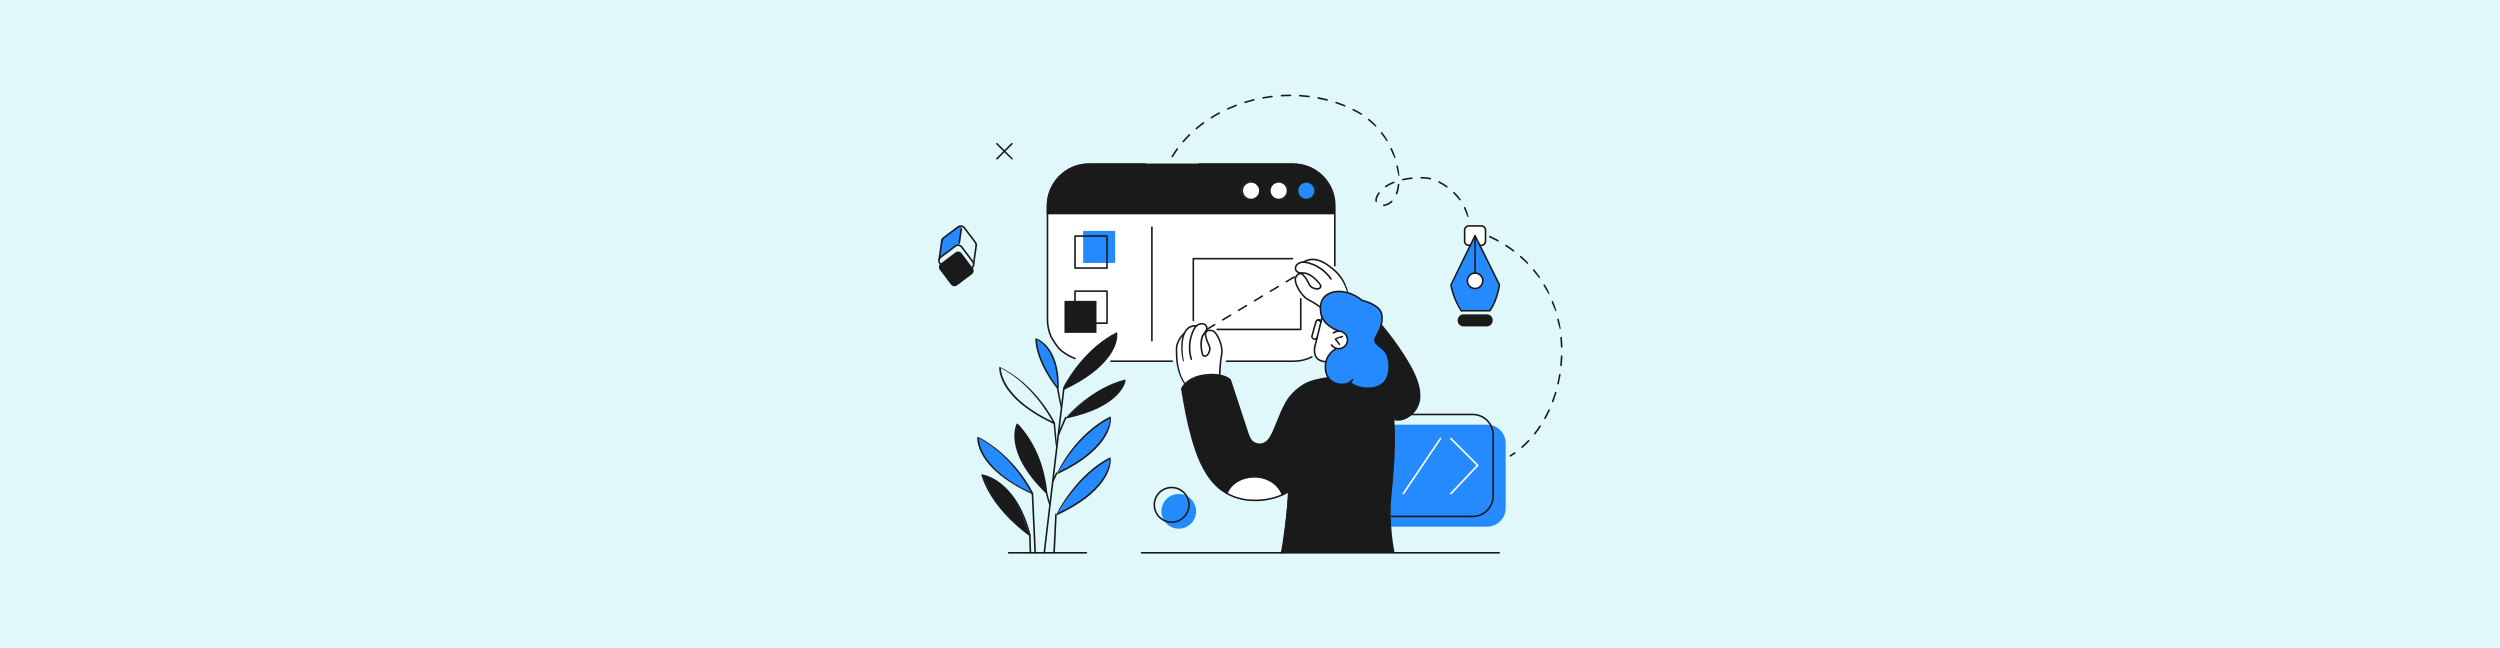 <svg width="4096" height="1061" viewBox="0 0 4096 1061" fill="none" xmlns="http://www.w3.org/2000/svg">
<g id="HEADER21">
<rect width="4096" height="1061" fill="#E0F8FA"/>
<g id="uuid-950c3ea0-105b-46a7-8da7-647c2b1b6e21" clip-path="url(#clip0_268_13402)">
<path id="Vector" d="M2436.75 440.039H2396.82V479.963H2436.75V440.039Z" fill="white"/>
<path id="Vector_2" d="M2406.82 370.243H2426.65C2430.61 370.243 2433.82 373.452 2433.82 377.416V394.735C2433.82 398.699 2430.61 401.955 2426.6 401.955H2406.78C2402.81 401.955 2399.55 398.746 2399.55 394.735V377.416C2399.55 373.452 2402.76 370.195 2406.78 370.195L2406.82 370.243Z" fill="white"/>
<path id="Vector_3" d="M2178.59 436.547C2178.59 436.547 2206.77 454.386 2207.77 485.202L2179.87 489.449L2184.31 469.581C2184.31 469.581 2185.34 444.287 2178.55 436.5L2178.59 436.547Z" fill="white"/>
<path id="Vector_4" d="M1783.12 267.977H2119.82C2157.16 267.977 2187.47 298.274 2187.47 335.602V524.086C2187.47 561.415 2157.16 591.712 2119.82 591.712H1783.12C1745.78 591.712 1715.48 561.415 1715.48 524.086V335.602C1715.48 298.274 1745.78 267.977 1783.12 267.977Z" fill="white"/>
<g id="Group">
<path id="Vector_5" d="M2266.86 695.77H2436.51C2453.27 695.77 2466.91 709.361 2466.91 726.161V832.484C2466.91 849.237 2453.27 862.875 2436.51 862.875H2266.86C2250.11 862.875 2236.46 849.284 2236.46 832.484V726.161C2236.46 709.408 2250.06 695.77 2266.86 695.77Z" fill="#268AFF"/>
<path id="Vector_6" d="M2322.14 626.541C2317.61 614.648 2308.83 595.724 2298.49 580.387C2288.16 565.05 2267.24 536.027 2264.13 533.762L2256.25 547.825L2247.98 566.702L2255.25 628.806L2174.49 619.179C2174.49 619.179 2136.02 621.633 2115.81 647.635C2095.56 673.638 2098.07 683.359 2087.59 703.086C2077.11 722.812 2074.84 730.079 2060.59 726.823C2046.33 723.567 2045.34 713.562 2042.08 703.322C2038.82 693.081 2017.16 627.437 2015.65 622.529C2015.65 622.529 2000.12 610.118 1973.4 614.648C1946.68 619.132 1936.11 635.79 1936.11 635.79C1936.11 635.79 1948.15 708.465 1958.11 733.807C1968.07 759.197 1986.38 818.517 2053.36 819.649C2053.36 819.649 2090.18 820.546 2110.06 806.105C2111.52 807.002 2103.87 887.605 2099.62 905.632H2283.72C2283.72 905.632 2272.96 854.099 2278.62 811.296C2284.28 768.493 2284.99 710.731 2284.28 702.283C2283.95 698.414 2283.67 692.137 2283.06 685.294C2288.77 687.654 2302.88 690.344 2315.01 676.045C2329.51 658.914 2326.72 638.386 2322.19 626.493L2322.14 626.541Z" fill="#1A1A1A"/>
<path id="Vector_7" d="M1997.76 613.751C1997.76 613.751 2000.59 586.663 2000.97 584.54C2001.34 582.416 2003.23 569.91 1999.36 560.849C1995.49 551.789 1994.69 543.341 1987.61 542.35C1980.53 541.359 1977.84 541.737 1976 544.285C1974.11 546.834 1975.24 553.676 1977.18 557.688C1979.11 561.699 1986.29 575.29 1979.16 580.34C1972.03 585.389 1969.72 581.236 1968.92 574.771C1968.11 568.306 1967.22 556.177 1970.05 551.364C1972.88 546.55 1977.36 541.926 1977.22 537.773C1977.08 533.667 1973.31 529.514 1968.11 530.269C1962.92 531.024 1959.71 533.714 1959.71 533.714C1959.71 533.714 1943.33 533.714 1939.65 548.155C1939.65 548.155 1929.36 556.177 1927.8 569.344C1926.2 582.51 1928.84 597.234 1930.3 602.897C1931.72 608.56 1937.86 624.134 1941.35 628.145C1941.35 628.145 1953.86 617.951 1963.82 616.205C1973.82 614.459 1997.8 613.657 1997.8 613.657L1997.76 613.751Z" fill="white"/>
<path id="Vector_8" d="M2165.42 520.027C2165.42 520.027 2155.65 560.518 2154.66 565.85C2153.72 571.23 2149.89 589.022 2171.51 592.703C2171.51 592.703 2173.92 584.255 2179.35 579.111C2184.78 573.967 2189.12 570.617 2189.12 570.617C2189.12 570.617 2203.71 573.354 2207.1 561.037C2210.5 548.673 2199.65 543.293 2195.73 542.538C2191.81 541.783 2187.99 540.084 2187.99 540.084C2187.99 540.084 2168.73 529.041 2165.38 520.027H2165.42Z" fill="white"/>
<path id="Vector_9" d="M2166.04 520.027C2166.04 520.027 2159.67 503.227 2166.04 492.136C2172.41 480.999 2183.98 477.507 2193.42 477.649C2202.91 477.79 2220.47 482.085 2231.23 492.089C2231.23 492.089 2254.22 497.422 2260.73 508.134C2267.24 518.847 2263.52 531.022 2262.24 534.751C2260.92 538.479 2253.04 553.533 2252.61 556.931C2252.61 556.931 2251.15 559.951 2258.23 565.803C2265.31 571.655 2273.81 579.205 2275.32 591.758C2276.83 604.311 2276.5 625.878 2255.82 633.853C2235.19 641.781 2215.04 629.889 2212.63 627.058C2210.79 626.869 2189.45 635.835 2177.89 621.583C2166.37 607.331 2172.18 589.965 2174.82 586.048C2177.46 582.131 2183.88 573.731 2188.27 571.371C2188.27 571.371 2201.49 574.675 2205.64 564.34C2209.8 554.005 2204.84 546.124 2200.31 543.623C2195.82 541.121 2191.67 541.877 2191.67 541.877C2191.67 541.877 2170.43 534.184 2165.9 520.074L2166.04 520.027Z" fill="#268AFF"/>
<path id="Vector_10" d="M2436.14 533.431H2397.76C2393.23 533.431 2389.5 529.75 2389.5 525.22C2389.5 519.982 2393.23 516.301 2397.76 516.301H2436.14C2440.67 516.301 2444.4 519.982 2444.4 524.512C2444.4 529.75 2440.67 533.431 2436.14 533.431Z" fill="#1A1A1A"/>
<path id="Vector_11" d="M2416.74 386.098L2377.13 466.701C2377.13 466.701 2382.61 496.621 2394.03 509.08H2440.91C2440.91 509.08 2455.44 484.446 2456.72 467.126L2416.78 386.051L2416.74 386.098ZM2416.74 472.6C2409.75 472.6 2404.09 466.937 2404.09 459.953C2404.09 452.969 2409.75 447.306 2416.74 447.306C2423.72 447.306 2429.39 452.969 2429.39 459.953C2429.39 466.937 2423.72 472.6 2416.74 472.6Z" fill="#268AFF"/>
<path id="Vector_12" d="M1732.28 773.495C1732.28 773.495 1749.7 742.348 1772.97 718.375C1796.2 694.401 1819.89 683.5 1819.89 683.5C1819.89 683.5 1819.56 713.939 1784.63 743.15C1749.7 772.362 1732.28 773.495 1732.28 773.495Z" fill="#268AFF"/>
<path id="Vector_13" d="M1733.41 635.552C1733.41 635.552 1733.27 607.803 1727.47 591.758C1721.71 575.713 1708.3 558.913 1697.49 554.477C1697.49 554.477 1697.63 570.663 1706.22 591.758C1714.82 612.853 1733.37 636.307 1733.37 636.307V635.599L1733.41 635.552Z" fill="#268AFF"/>
<path id="Vector_14" d="M1744.04 636.31C1744.04 636.31 1783.97 618.33 1801.81 599.17C1819.66 580.01 1825.13 568.967 1826.78 564.295C1828.39 559.67 1830.51 546.504 1830.51 546.504C1830.51 546.504 1803.37 557.547 1779.01 584.918C1754.66 612.289 1744.51 631.213 1743.99 636.263L1744.04 636.31Z" fill="#1A1A1A"/>
<path id="Vector_15" d="M1746.87 684.305C1746.87 684.305 1789.54 674.961 1811.02 660.709C1832.5 646.457 1843.64 627.816 1843.97 623.805C1843.97 623.805 1813.85 629.279 1787.6 649.241C1761.36 669.25 1746.82 684.257 1746.82 684.257L1746.87 684.305Z" fill="#1A1A1A"/>
<path id="Vector_16" d="M1714.35 806.765C1714.35 806.765 1711.56 768.351 1696.41 738.053C1681.26 707.756 1667.8 694.59 1667.8 694.59C1667.8 694.59 1656.43 716.628 1671.96 750.701C1687.44 784.726 1714.39 806.812 1714.39 806.812L1714.35 806.765Z" fill="#1A1A1A"/>
<path id="Vector_17" d="M1731.53 842.774C1731.53 842.774 1773.82 823.19 1793.6 801.953C1813.33 780.717 1820.98 759.434 1819.56 750.703C1819.56 750.703 1788.41 765.097 1766.65 792.232C1744.93 819.367 1731.01 837.866 1731.53 842.774Z" fill="#268AFF"/>
<path id="Vector_18" d="M1691.55 808.512C1691.55 808.512 1678.75 779.395 1656.14 757.781C1633.58 736.167 1610.59 717.527 1602.57 715.875C1602.57 715.875 1600.63 746.219 1634.24 773.449C1667.85 800.679 1691.5 808.465 1691.5 808.465L1691.55 808.512Z" fill="#268AFF"/>
<path id="Vector_19" d="M1686.07 876.089C1686.07 876.089 1654.82 851.361 1637.59 829.7C1620.41 808.039 1608.89 777.27 1608.89 777.27C1608.89 777.27 1641.79 785.811 1660.25 815.353C1678.7 844.848 1686.07 876.938 1686.07 876.938V876.089Z" fill="#1A1A1A"/>
<path id="Vector_20" d="M2186.95 339.33C2186.95 300.067 2155.98 267.977 2118.08 267.977H1783.73C1745.88 267.977 1714.86 300.067 1714.86 339.33V351.176H2186.95V339.33Z" fill="#1A1A1A"/>
<path id="Vector_21" d="M2064.36 312.433C2064.36 320.739 2057.61 327.487 2049.3 327.487C2041 327.487 2034.25 320.739 2034.25 312.433C2034.25 304.127 2041 297.379 2049.3 297.379C2057.61 297.379 2064.36 304.127 2064.36 312.433Z" fill="white"/>
<path id="Vector_22" d="M2110.15 312.433C2110.15 320.739 2103.4 327.487 2095.09 327.487C2086.78 327.487 2080.03 320.739 2080.03 312.433C2080.03 304.127 2086.78 297.379 2095.09 297.379C2103.4 297.379 2110.15 304.127 2110.15 312.433Z" fill="white"/>
<path id="Vector_23" d="M2155.89 312.433C2155.89 320.739 2149.14 327.487 2140.83 327.487C2132.52 327.487 2125.77 320.739 2125.77 312.433C2125.77 304.127 2132.52 297.379 2140.83 297.379C2149.14 297.379 2155.89 304.127 2155.89 312.433Z" fill="#268AFF"/>
<path id="Vector_24" d="M1541.19 431.818L1565.38 413.58C1568.59 411.166 1573.11 411.834 1575.5 415L1593.74 439.193C1596.16 442.396 1595.49 446.919 1592.32 449.305L1568.12 467.542C1564.92 469.957 1560.39 469.288 1558.01 466.123L1539.77 441.93C1537.35 438.727 1538.02 434.204 1541.19 431.818Z" fill="#1A1A1A"/>
<path id="Vector_25" d="M1571.22 401.153L1575.66 370.526C1575.66 370.526 1572.03 370.101 1569.9 371.658C1568.02 373.074 1550.27 386.476 1546.35 389.449C1545.64 389.969 1545.07 390.629 1544.6 391.384C1543.94 392.47 1543.14 394.169 1542.81 396.434C1542.24 400.539 1538.94 423.663 1538.94 423.663L1566.79 401.766C1566.79 401.766 1568.53 400.492 1571.22 401.2V401.153Z" fill="#268AFF"/>
<path id="Vector_26" d="M1827.07 378.359H1774.62V430.789H1827.07V378.359Z" fill="#268AFF"/>
<path id="Vector_27" d="M1796.48 492.941H1744.04V545.371H1796.48V492.941Z" fill="#1A1A1A"/>
<path id="Vector_28" d="M1959.71 837.769C1959.71 853.436 1947.01 866.178 1931.3 866.178C1915.58 866.178 1902.88 853.484 1902.88 837.769C1902.88 822.054 1915.58 809.359 1931.3 809.359C1947.01 809.359 1959.71 822.054 1959.71 837.769Z" fill="#268AFF"/>
<path id="Vector_29" d="M2009.65 808.324C2009.65 808.324 2027.45 818.848 2056.05 819.744C2084.66 820.688 2100.38 810.967 2100.38 810.967C2100.38 810.967 2090.65 781.566 2056.38 781.566C2022.11 781.566 2010.41 805.54 2009.61 808.324H2009.65Z" fill="white"/>
<path id="Vector_30" d="M2056.53 821.066C2052.94 821.066 2049.3 820.924 2045.53 820.594L2041.66 820.169C2021.74 817.479 2004.13 808.843 1990.68 795.11C1969.62 773.638 1959.24 743.954 1951.88 717.81C1943.85 689.306 1939.93 666.23 1934.98 637.018C1935.31 634.517 1944.61 615.782 1977.18 612.856C2006.44 610.213 2016.26 621.303 2016.69 621.775C2016.92 622.2 2044.91 707.664 2044.91 707.664C2047.13 714.507 2049.21 721.019 2055.44 724.559C2061.53 728.051 2069.13 727.201 2074.79 722.482C2080.27 717.904 2083.34 711.203 2086.26 704.172C2087.68 700.68 2089.1 697.187 2090.51 693.695C2095.04 682.416 2099.72 670.76 2105.62 659.953C2112.27 647.73 2122.94 636.971 2136.49 628.854C2147.68 622.105 2168.07 618.802 2176.28 617.716C2177.08 617.622 2177.65 618.141 2177.79 618.849C2177.89 619.557 2177.37 620.218 2176.66 620.312C2170.38 621.161 2148.95 624.418 2137.86 631.119C2124.74 639.047 2114.35 649.429 2107.93 661.227C2102.13 671.893 2097.45 683.455 2092.97 694.686C2091.55 698.178 2090.14 701.718 2088.72 705.21C2085.79 712.289 2082.44 719.603 2076.49 724.559C2069.93 730.033 2061.2 730.929 2054.12 726.918C2046.99 722.86 2044.63 715.592 2042.37 708.513L2032.64 678.783L2014.47 623.379C2013.15 622.058 2003.19 613.233 1977.37 615.546C1948.67 618.141 1938.85 633.62 1937.43 636.168C1942.43 665.805 1946.35 688.834 1954.33 717.197C1961.6 743.058 1971.84 772.317 1992.52 793.364C2005.55 806.672 2022.63 815.072 2041.94 817.668L2045.76 818.092C2151.36 826.917 2176.42 705.493 2176.66 704.266C2176.8 703.558 2177.51 703.086 2178.22 703.228C2178.93 703.369 2179.4 704.077 2179.26 704.785C2179.02 706.012 2155.13 821.207 2056.53 821.207V821.066Z" fill="#1A1A1A"/>
<g id="Group_2">
<path id="Vector_31" d="M2299.15 810.116C2297.83 809.503 2297.64 808.653 2298.07 808.04L2359.01 717.668C2359.43 717.054 2360.23 716.913 2360.85 717.29C2361.46 717.715 2361.6 718.517 2361.22 719.131L2300.28 809.55C2300 809.928 2299.62 810.116 2299.2 810.116H2299.15Z" fill="white"/>
<path id="Vector_32" d="M2377.04 810.116C2375.62 809.267 2375.57 808.417 2376.09 807.898L2419.14 762.358L2376.14 719.367C2375.62 718.847 2375.62 717.998 2376.14 717.526C2376.66 717.007 2377.51 717.007 2378.03 717.526L2421.97 761.462C2422.49 761.981 2422.49 762.783 2421.97 763.302L2378.03 809.786C2377.74 810.069 2377.41 810.211 2377.08 810.211L2377.04 810.116Z" fill="white"/>
</g>
<g id="Group_3">
<path id="Vector_33" d="M1779.96 907.002H1652.51C1651.8 907.002 1651.19 906.436 1651.19 905.681C1651.19 904.926 1651.75 904.359 1652.51 904.359H1780.01C1780.71 904.359 1781.33 904.973 1781.33 905.681C1781.33 906.389 1780.76 907.002 1780.01 907.002H1779.96Z" fill="#1A1A1A"/>
<g id="Group_4">
<path id="Vector_34" d="M1691.54 809.835C1595.91 766.041 1601.06 717.764 1601.29 715.734C1661.29 743.813 1692.44 807.286 1692.73 807.947C1692.39 809.599 1691.97 809.835 1691.54 809.835ZM1603.84 718.047C1603.98 727.438 1609.32 769.108 1689.14 806.814C1683.05 795.347 1653.73 743.955 1603.84 718.047Z" fill="#1A1A1A"/>
<path id="Vector_35" d="M1731.53 844.094C1729.31 841.31 1764.76 776.28 1818.9 749.145C1821.07 752.165 1825.94 800.253 1732.05 843.953C1731.86 844.047 1731.67 844.094 1731.48 844.094H1731.53ZM1818.24 752.448C1771.75 776.704 1739.51 828.899 1732.61 840.791C1812.58 803.037 1818.05 761.792 1818.24 752.448Z" fill="#1A1A1A"/>
<path id="Vector_36" d="M1687.3 878.261C1686.54 878.025 1683.95 876.137 1683.95 876.137C1669.74 865.613 1622.25 827.388 1607.66 777.648C1609.69 776.043 1665.35 785.34 1688.57 876.609C1687.82 878.166 1687.53 878.261 1687.3 878.261ZM1610.83 779.064C1626.12 827.577 1674.32 865.708 1685.08 873.73C1664.45 797.469 1620.93 781.754 1610.83 779.064Z" fill="#1A1A1A"/>
<path id="Vector_37" d="M1713.45 808.086C1642.41 738.714 1665.11 695.203 1666.15 693.41C1707.88 734.325 1714.72 794.448 1715.71 806.104C1713.97 808.039 1713.73 808.133 1713.5 808.133L1713.45 808.086ZM1667.71 696.383C1664.4 704.972 1653.64 745.227 1712.88 804.358C1711.42 789.445 1703.68 734.986 1667.71 696.383Z" fill="#1A1A1A"/>
<path id="Vector_38" d="M1727.37 694.779C1726.85 694.684 1724.02 693.41 1724.02 693.41C1632.77 649.994 1636.98 602.849 1637.21 600.867C1696.92 628.805 1727.32 690.295 1728.6 692.938C1728.13 694.684 1727.75 694.826 1727.42 694.826L1727.37 694.779ZM1639.76 603.132C1640.09 612.524 1646.18 653.25 1724.44 690.72C1717.32 677.412 1688.71 628.522 1639.76 603.132Z" fill="#1A1A1A"/>
<path id="Vector_39" d="M1732.8 637.583C1731.43 636.686 1696.83 594.166 1696.22 554.478C1699.52 553.77 1736.06 567.928 1734.74 635.553C1733.56 637.394 1733.18 637.583 1732.8 637.583ZM1698.91 556.554C1700.47 589.683 1725.34 624.416 1732.14 633.288C1732.52 577.979 1706.18 560.377 1698.91 556.554Z" fill="#1A1A1A"/>
<path id="Vector_40" d="M1742.9 638.669C1741.58 637.159 1742.01 634.374 1742.01 634.374C1750.03 619.273 1779.63 569.391 1829.85 544.238C1831.98 547.259 1836.27 594.969 1743.47 638.575C1743.28 638.669 1743.09 638.716 1742.9 638.716V638.669ZM1744.6 634.988C1822.82 597.659 1828.86 556.933 1829.19 547.542C1781 572.553 1752.44 620.406 1744.6 634.988Z" fill="#1A1A1A"/>
<path id="Vector_41" d="M1732.28 776.751C1733.6 767.926 1764.33 709.833 1819.28 682.273C1821.4 685.294 1825.7 733.005 1732.85 776.61C1732.66 776.704 1732.47 776.751 1732.28 776.751ZM1818.57 685.624C1769.81 710.919 1740.78 760.47 1733.89 773.212C1812.2 735.742 1818.24 695.015 1818.57 685.624Z" fill="#1A1A1A"/>
<path id="Vector_42" d="M1746.58 685.813C1745.22 682.51 1791.33 634.327 1843.87 621.727C1845.19 624.983 1837.4 666.464 1747.58 685.483C1747.06 685.719 1746.82 685.766 1746.58 685.766V685.813ZM1842.31 624.841C1797.99 636.309 1758.62 672.977 1748.94 682.509C1823.86 666.134 1839.48 633.336 1842.31 624.841Z" fill="#1A1A1A"/>
<path id="Vector_43" d="M1710.95 907.002C1710.05 906.907 1709.53 906.246 1709.62 905.539L1741.58 637.159C1741.68 636.451 1742.29 635.979 1743.04 636.027C1743.75 636.121 1744.27 636.782 1744.18 637.49L1712.22 905.869C1712.13 906.53 1711.56 907.049 1710.9 907.049L1710.95 907.002Z" fill="#1A1A1A"/>
<path id="Vector_44" d="M1696.03 907.002C1695.32 907.002 1694.75 906.436 1694.71 905.728L1690.22 808.56C1690.22 807.852 1690.74 807.191 1691.5 807.191C1692.25 807.191 1692.82 807.758 1692.87 808.466L1697.35 905.633C1697.35 906.341 1696.83 907.002 1696.08 907.002H1696.03Z" fill="#1A1A1A"/>
<path id="Vector_45" d="M1688.24 906.905C1687.53 906.905 1686.97 906.339 1686.92 905.631L1685.98 877.033C1685.98 876.325 1686.54 875.711 1687.25 875.664C1687.91 875.664 1688.57 876.23 1688.62 876.938L1689.56 905.536C1689.56 906.244 1689 906.858 1688.29 906.905H1688.24Z" fill="#1A1A1A"/>
<path id="Vector_46" d="M1727.04 906.905C1726.24 906.905 1725.67 906.244 1725.72 905.537L1728.79 842.583C1728.79 841.875 1729.4 841.45 1730.16 841.309C1730.87 841.309 1731.43 841.969 1731.43 842.677L1728.36 905.631C1728.36 906.339 1727.75 906.905 1727.04 906.905Z" fill="#1A1A1A"/>
<path id="Vector_47" d="M1719.3 827.482C1718.03 826.491 1712.69 804.877 1712.69 804.877C1712.5 804.169 1712.93 803.461 1713.64 803.272C1714.35 803.084 1715.05 803.556 1715.24 804.216L1720.58 825.83C1720.77 826.538 1720.34 827.246 1719.63 827.435C1719.54 827.435 1719.4 827.435 1719.3 827.435V827.482Z" fill="#1A1A1A"/>
<path id="Vector_48" d="M1724.92 789.729C1723.69 789.257 1723.41 788.502 1723.74 787.842L1730.25 774.486C1730.58 773.826 1731.34 773.542 1732 773.873C1732.66 774.203 1732.94 774.958 1732.61 775.619L1726.1 788.974C1725.86 789.446 1725.39 789.729 1724.92 789.729Z" fill="#1A1A1A"/>
<path id="Vector_49" d="M1730.86 735.082C1729.54 733.902 1726.05 693.553 1726.05 693.553C1726 692.846 1726.52 692.185 1727.23 692.138C1727.89 691.996 1728.6 692.61 1728.65 693.317L1732.14 733.619C1732.19 734.327 1731.67 734.988 1730.96 735.035H1730.86V735.082Z" fill="#1A1A1A"/>
<path id="Vector_50" d="M1738.65 669.345C1737.38 668.26 1731.53 636.547 1731.53 636.547C1731.38 635.839 1731.86 635.131 1732.56 635.037C1733.32 634.895 1733.98 635.367 1734.07 636.075L1739.93 667.788C1740.07 668.496 1739.6 669.204 1738.89 669.298C1738.79 669.298 1738.75 669.298 1738.65 669.298V669.345Z" fill="#1A1A1A"/>
<path id="Vector_51" d="M1733.98 713.514C1732.8 713.137 1732.47 712.335 1732.76 711.674L1744.84 683.595C1745.12 682.934 1745.93 682.604 1746.59 682.887C1747.25 683.17 1747.58 683.972 1747.29 684.633L1735.21 712.712C1734.97 713.231 1734.5 713.514 1733.98 713.514Z" fill="#1A1A1A"/>
</g>
</g>
<g id="Group_5">
<g id="Group_6">
<path id="Vector_52" d="M2394.03 510.449C2380.72 493.176 2376.05 468.023 2375.86 466.985C2375.95 466.183 2415.56 385.532 2415.56 385.532C2415.89 384.871 2416.69 384.635 2417.3 384.919C2417.97 385.249 2418.2 386.004 2417.92 386.665L2378.5 466.891C2379.16 470.288 2384.03 493.271 2395.07 508.325C2395.5 508.891 2395.35 509.741 2394.79 510.165C2394.55 510.354 2394.27 510.401 2393.99 510.401L2394.03 510.449Z" fill="#1A1A1A"/>
<path id="Vector_53" d="M2441.24 509.93C2439.87 509.27 2439.72 508.42 2440.15 507.854C2450.91 492.752 2454.83 470.195 2455.4 466.939L2415.56 386.713C2415.23 386.052 2415.51 385.25 2416.17 384.967C2416.83 384.636 2417.63 384.919 2417.92 385.58L2457.95 466.183C2457.95 468.024 2454.22 492.705 2442.32 509.458C2442.08 509.836 2441.66 510.025 2441.24 510.025V509.93Z" fill="#1A1A1A"/>
<path id="Vector_54" d="M2440.91 510.447H2394.03C2393.32 510.447 2392.71 509.881 2392.71 509.126C2392.71 508.371 2393.28 507.805 2394.03 507.805H2440.91C2441.61 507.805 2442.23 508.371 2442.23 509.126C2442.23 509.881 2441.61 510.447 2440.91 510.447Z" fill="#1A1A1A"/>
<path id="Vector_55" d="M2436.14 534.754H2397.76C2392.47 534.754 2388.23 530.459 2388.23 525.221C2388.23 519.275 2392.52 514.98 2397.76 514.98H2436.14C2441.43 514.98 2445.67 519.275 2445.67 524.513C2445.67 530.459 2441.38 534.754 2436.14 534.754ZM2397.76 517.576C2393.94 517.576 2390.82 520.691 2390.82 524.513C2390.82 528.996 2393.94 532.111 2397.76 532.111H2436.14C2439.96 532.111 2443.08 528.996 2443.08 525.174C2443.08 520.691 2439.96 517.576 2436.14 517.576H2397.76Z" fill="#1A1A1A"/>
<path id="Vector_56" d="M2416.78 473.969C2409.09 473.969 2402.86 467.692 2402.86 460C2402.86 452.308 2409.09 446.031 2416.78 446.031C2424.48 446.031 2430.76 452.308 2430.76 460C2430.76 467.692 2424.48 473.969 2416.78 473.969ZM2416.78 448.721C2410.55 448.721 2405.46 453.818 2405.46 460.047C2405.46 466.277 2410.51 471.373 2416.78 471.373C2423.06 471.373 2428.11 466.277 2428.11 460.047C2428.11 453.818 2423.02 448.721 2416.78 448.721Z" fill="#1A1A1A"/>
<path id="Vector_57" d="M2416.79 447.731C2416.08 447.731 2415.46 447.118 2415.46 446.41V387.798C2415.46 387.09 2416.03 386.477 2416.79 386.477C2417.54 386.477 2418.11 387.043 2418.11 387.798V446.41C2418.11 447.118 2417.49 447.731 2416.79 447.731Z" fill="#1A1A1A"/>
</g>
<path id="Vector_58" d="M2427.12 403.278H2425.05C2424.34 403.278 2423.72 402.664 2423.72 401.956C2423.72 401.249 2424.29 400.635 2425.05 400.635H2427.12C2430.1 400.635 2432.55 398.181 2432.55 395.208V376.945C2432.55 373.972 2430.1 371.518 2427.12 371.518H2406.4C2403.43 371.518 2400.97 373.972 2400.97 376.945V395.208C2400.97 398.181 2403.43 400.635 2406.4 400.635H2409C2409.7 400.635 2410.32 401.201 2410.32 401.956C2410.32 402.711 2409.7 403.278 2409 403.278H2406.4C2401.96 403.278 2398.33 399.644 2398.33 395.208V376.945C2398.33 372.509 2401.96 368.875 2406.4 368.875H2427.12C2431.56 368.875 2435.19 372.509 2435.19 376.945V395.208C2435.19 399.644 2431.56 403.278 2427.12 403.278Z" fill="#1A1A1A"/>
</g>
<path id="Vector_59" d="M2193.37 572.601C2191.53 572.601 2189.69 572.271 2187.85 571.61C2184.82 570.478 2182.28 568.496 2180.43 565.806C2180.01 565.192 2180.2 564.39 2180.77 563.965C2181.33 563.541 2182.18 563.682 2182.61 564.296C2184.12 566.514 2186.24 568.165 2188.74 569.109C2195.45 571.658 2203 568.26 2205.55 561.511C2206.77 558.255 2206.68 554.716 2205.22 551.554C2203.8 548.392 2201.2 545.938 2197.95 544.711C2193.75 543.107 2189.03 543.767 2185.39 546.552C2184.82 546.976 2183.97 546.882 2183.55 546.316C2183.13 545.749 2183.22 544.9 2183.79 544.475C2188.13 541.172 2193.75 540.322 2198.84 542.257C2206.92 545.325 2211.02 554.385 2208 562.455C2205.64 568.732 2199.65 572.601 2193.32 572.601H2193.37Z" fill="#1A1A1A"/>
<path id="Vector_60" d="M2194.45 565.614C2193.37 565.095 2186.43 555.515 2186.43 555.515C2187.14 553.486 2199.03 550.041 2199.03 550.041C2199.74 549.852 2200.45 550.229 2200.69 550.937C2200.87 551.645 2200.5 552.353 2199.79 552.589L2189.69 555.515L2195.54 563.585C2195.96 564.151 2195.82 565 2195.26 565.425C2195.02 565.614 2194.74 565.661 2194.5 565.661L2194.45 565.614Z" fill="#1A1A1A"/>
<path id="Vector_61" d="M2171.56 594.024C2163.73 593.316 2158.25 590.437 2155.14 585.482C2149.33 576.279 2154.05 563.349 2154.24 562.83L2164.81 519.697C2165 518.989 2165.66 518.517 2166.42 518.753C2167.12 518.942 2167.55 519.649 2167.36 520.357L2156.74 563.632C2156.65 563.915 2152.26 576.044 2157.35 584.113C2160 588.313 2164.81 590.767 2171.7 591.428C2172.41 591.475 2172.98 592.136 2172.88 592.844C2172.84 593.552 2172.27 594.024 2171.56 594.024Z" fill="#1A1A1A"/>
<path id="Vector_62" d="M2153.81 557.122C2149.23 556.037 2147.49 552.922 2148.34 549.902L2154.9 526.589C2155.75 523.569 2158.91 521.776 2161.93 522.625C2163.44 523.05 2164.48 523.805 2165.09 524.843C2165.66 525.881 2165.75 527.156 2165.33 528.666C2165.14 529.374 2164.43 529.751 2163.68 529.562C2162.97 529.374 2162.59 528.618 2162.78 527.958C2159.57 524.702 2157.92 525.693 2157.45 527.297L2150.89 550.61C2150.41 552.214 2151.36 553.913 2153.01 554.385C2153.81 554.621 2154.61 554.48 2155.32 554.102C2156.03 553.724 2156.55 553.064 2156.74 552.262C2156.93 551.554 2157.68 551.129 2158.34 551.365C2159.05 551.554 2159.48 552.309 2159.24 552.969C2158.82 554.432 2157.87 555.659 2156.55 556.414C2155.65 556.886 2154.71 557.169 2153.76 557.169L2153.81 557.122Z" fill="#1A1A1A"/>
<path id="Vector_63" d="M2099.58 907C2098.44 906.717 2098.11 905.962 2098.35 905.254C2100.76 898.081 2110.15 832.154 2110.15 805.302C2110.15 804.594 2110.72 803.98 2111.47 803.98C2112.23 803.98 2112.79 804.547 2112.79 805.302C2112.79 830.88 2103.64 897.798 2100.85 906.103C2100.66 906.67 2100.14 907 2099.62 907H2099.58Z" fill="#1A1A1A"/>
<path id="Vector_64" d="M2290.65 689.303C2288.29 689.303 2286.03 688.973 2283.86 688.312C2283.15 688.076 2282.77 687.368 2283.01 686.661C2283.24 685.953 2284 685.575 2284.66 685.811C2291.36 687.935 2299.76 686.141 2307.13 681.045C2340.17 658.204 2319.87 616.628 2298.54 582.933C2288.25 566.746 2276.3 550.465 2261.95 533.24C2261.48 532.674 2261.58 531.872 2262.14 531.4C2262.71 530.928 2263.51 531.022 2263.98 531.589C2278.38 548.908 2290.42 565.283 2300.76 581.565C2314.87 603.839 2348.01 656.033 2308.64 683.263C2302.83 687.274 2296.55 689.35 2290.7 689.35L2290.65 689.303Z" fill="#1A1A1A"/>
<path id="Vector_65" d="M2283.67 907.002C2282.3 905.539 2272.29 859.951 2277.34 810.494C2287.92 706.956 2283.57 651.458 2263.18 630.552C2262.66 630.033 2262.66 629.184 2263.18 628.665C2263.7 628.146 2264.55 628.193 2265.02 628.665C2286.27 650.467 2290.7 704.927 2279.89 810.73C2274.89 859.763 2284.8 904.878 2284.9 905.35C2285.04 906.058 2284.61 906.766 2283.9 906.907C2283.81 906.907 2283.72 906.907 2283.62 906.907L2283.67 907.002Z" fill="#1A1A1A"/>
<path id="Vector_66" d="M2456.29 907.002H1870.4C1869.69 907.002 1869.08 906.436 1869.08 905.681C1869.08 904.926 1869.69 904.359 1870.4 904.359H2456.29C2457 904.359 2457.61 904.973 2457.61 905.681C2457.61 906.389 2457 907.002 2456.29 907.002Z" fill="#1A1A1A"/>
<path id="Vector_67" d="M2198.99 631.213C2197.19 631.213 2195.26 631.071 2193.18 630.693C2181.71 628.759 2169.67 619.651 2170.19 599.877C2170.76 578.594 2188.32 570.194 2188.51 570.099C2189.17 569.769 2189.97 570.099 2190.25 570.713C2190.58 571.373 2190.25 572.176 2189.64 572.459C2188.98 572.789 2173.4 580.293 2172.84 599.924C2172.22 622.718 2188.55 627.201 2193.61 628.051C2208.85 630.599 2214.56 621.774 2214.8 621.444C2215.18 620.83 2215.98 620.642 2216.59 621.019C2217.21 621.397 2217.4 622.199 2217.02 622.812C2216.78 623.19 2211.73 631.165 2198.94 631.165L2198.99 631.213Z" fill="#1A1A1A"/>
<path id="Vector_68" d="M2241.09 637.393C2229.01 637.393 2217.4 633.523 2211.31 627.483C2210.79 626.964 2210.79 626.114 2211.31 625.642C2211.83 625.123 2212.67 625.123 2213.15 625.642C2218.95 631.4 2230.33 635.081 2241.94 634.797C2252.37 634.656 2261.25 631.447 2266.35 626.067C2272.2 619.932 2275.22 609.55 2274.65 597.563C2274.32 590.626 2272.81 584.538 2270.22 579.536C2268.04 575.383 2264.55 572.599 2260.87 569.673C2258.7 567.927 2256.48 566.134 2254.45 564.01C2252.99 562.453 2251.43 560.518 2251.33 558.064C2251.15 555.043 2252.94 551.74 2254.36 549.097C2255.16 547.587 2256.2 545.558 2256.2 545.558C2257.52 542.962 2258.89 540.32 2259.93 537.583C2262.9 529.749 2263.8 522.245 2262.52 515.261C2259.74 499.782 2231.27 493.458 2230.99 493.364C2216.83 481 2192.99 473.921 2176.66 482.935C2160.99 491.571 2164.95 509.787 2165.14 510.542C2165.14 511.627 2165.23 530.268 2194.22 541.263C2194.88 541.499 2195.26 542.302 2194.97 542.962C2194.69 543.623 2193.93 544.001 2193.27 543.717C2162.45 532.014 2162.5 511.674 2162.54 510.778C2162.54 510.778 2158.01 490.155 2175.38 480.575C2192.66 471.089 2217.58 478.31 2231.89 490.816C2235.38 491.618 2262.14 498.319 2265.12 514.742C2266.44 522.198 2265.54 530.173 2262.38 538.432C2261.29 541.311 2259.88 544.048 2258.51 546.691L2257.47 548.72C2255.39 552.637 2253.79 555.563 2253.93 557.828C2254.03 559.432 2255.21 560.895 2256.34 562.122C2258.23 564.104 2260.4 565.85 2262.47 567.549C2266.2 570.522 2270.03 573.637 2272.48 578.262C2275.31 583.594 2276.92 590.06 2277.25 597.374C2277.58 604.831 2276.87 618.658 2268.23 627.813C2262.66 633.712 2253.08 637.204 2241.94 637.346C2241.66 637.346 2241.37 637.346 2241.04 637.346L2241.09 637.393Z" fill="#1A1A1A"/>
<path id="Vector_69" d="M2474.42 748.39C2472.91 747.163 2473.1 746.361 2473.71 745.936C2476.17 744.426 2478.62 742.774 2481.03 741.075C2481.64 740.65 2482.44 740.792 2482.87 741.358C2483.29 741.972 2483.15 742.774 2482.59 743.199C2480.13 744.945 2477.63 746.597 2475.13 748.154C2474.89 748.295 2474.66 748.343 2474.42 748.343V748.39ZM2493.68 734.043C2492.22 733.052 2492.26 732.203 2492.78 731.731C2496.51 728.428 2500.15 724.935 2503.59 721.255C2504.06 720.735 2504.91 720.688 2505.43 721.207C2505.95 721.726 2506 722.529 2505.48 723.095C2501.99 726.823 2498.26 730.41 2494.48 733.76C2494.25 733.996 2493.91 734.091 2493.63 734.091L2493.68 734.043ZM2514.5 711.958C2513.13 711.25 2513.03 710.4 2513.46 709.834C2516.53 705.917 2519.5 701.812 2522.24 697.612C2522.61 696.998 2523.46 696.809 2524.08 697.234C2524.69 697.612 2524.83 698.461 2524.46 699.074C2521.62 703.369 2518.65 707.522 2515.53 711.486C2515.25 711.816 2514.87 712.005 2514.5 712.005V711.958ZM2531.21 686.663C2529.93 686.144 2529.7 685.342 2530.07 684.728C2532.48 680.387 2534.75 675.856 2536.87 671.279C2537.15 670.618 2537.96 670.335 2538.62 670.618C2539.28 670.901 2539.56 671.703 2539.28 672.364C2537.15 676.989 2534.84 681.566 2532.39 686.002C2532.15 686.427 2531.68 686.71 2531.21 686.71V686.663ZM2543.9 659.103C2542.77 658.773 2542.39 658.018 2542.68 657.31C2544.47 652.591 2546.08 647.777 2547.54 643.011C2547.77 642.303 2548.44 641.878 2549.19 642.114C2549.9 642.303 2550.28 643.058 2550.09 643.766C2548.62 648.579 2546.97 653.44 2545.18 658.206C2544.99 658.726 2544.47 659.056 2543.95 659.056L2543.9 659.103ZM2552.68 630.033C2551.69 629.844 2551.22 629.136 2551.41 628.428C2552.54 623.568 2553.53 618.613 2554.34 613.61C2554.48 612.902 2555.09 612.43 2555.85 612.525C2556.55 612.666 2557.03 613.327 2556.93 614.035C2556.08 619.084 2555.09 624.087 2553.96 628.995C2553.82 629.608 2553.25 630.033 2552.68 630.033ZM2557.59 600.066C2556.74 599.972 2556.22 599.358 2556.27 598.603C2556.74 593.554 2557.07 588.504 2557.26 583.549C2557.26 582.794 2557.88 582.181 2558.63 582.275C2559.34 582.275 2559.91 582.888 2559.91 583.644C2559.72 588.646 2559.39 593.79 2558.91 598.886C2558.87 599.547 2558.3 600.066 2557.59 600.066ZM2558.63 569.722C2557.92 569.722 2557.36 569.156 2557.31 568.448C2557.17 563.351 2556.84 558.302 2556.32 553.394C2556.22 552.686 2556.79 552.025 2557.5 551.931C2558.4 551.836 2558.87 552.403 2558.96 553.11C2559.43 558.066 2559.81 563.209 2559.95 568.353C2559.95 569.061 2559.39 569.675 2558.68 569.722H2558.63ZM2555.66 539.519C2553.53 533.432 2552.49 528.476 2551.36 523.616C2551.17 522.908 2551.6 522.2 2552.35 522.011C2553.06 521.87 2553.77 522.294 2553.96 523.002C2555.14 527.91 2556.18 532.912 2556.98 537.962C2557.07 538.67 2556.6 539.378 2555.89 539.472C2555.85 539.472 2555.75 539.472 2555.66 539.472V539.519ZM2548.58 510.024C2545.79 504.314 2544.09 499.548 2542.25 494.923C2541.97 494.262 2542.3 493.46 2543.01 493.224C2543.71 492.988 2544.47 493.271 2544.71 493.979C2546.59 498.651 2548.29 503.512 2549.85 508.373C2550.09 509.081 2549.71 509.788 2549 510.024C2548.86 510.024 2548.72 510.072 2548.62 510.072L2548.58 510.024ZM2537.3 481.851C2533.9 476.613 2531.49 472.177 2528.94 467.835C2528.56 467.222 2528.8 466.419 2529.41 466.042C2530.03 465.664 2530.83 465.853 2531.21 466.514C2533.8 470.903 2536.21 475.433 2538.48 479.963C2538.81 480.624 2538.52 481.426 2537.86 481.709C2537.67 481.804 2537.48 481.851 2537.3 481.851ZM2521.86 455.754C2517.94 451.129 2514.87 447.118 2511.66 443.201C2511.19 442.635 2511.29 441.785 2511.85 441.36C2512.42 440.936 2513.27 440.983 2513.69 441.549C2516.95 445.513 2520.07 449.619 2522.95 453.725C2523.37 454.338 2523.23 455.14 2522.61 455.565C2522.38 455.707 2522.1 455.801 2521.86 455.801V455.754ZM2502.55 432.394C2498.16 428.43 2494.48 424.938 2490.71 421.587C2490.14 421.115 2490.09 420.266 2490.61 419.747C2491.08 419.18 2491.93 419.133 2492.45 419.652C2496.28 423.05 2500 426.589 2503.5 430.176C2504.02 430.695 2503.97 431.545 2503.5 432.017C2503.26 432.252 2502.93 432.394 2502.6 432.394H2502.55ZM2479.8 412.338C2475.03 409.081 2470.88 406.203 2466.68 403.418C2466.06 403.041 2465.88 402.191 2466.3 401.578C2466.68 400.964 2467.53 400.776 2468.14 401.2C2472.44 403.985 2476.64 406.911 2480.65 409.931C2481.22 410.356 2481.36 411.205 2480.89 411.771C2480.6 412.102 2480.23 412.29 2479.85 412.29L2479.8 412.338ZM2454.36 395.868C2449.4 393.319 2444.87 391.054 2440.24 388.883C2439.58 388.6 2439.3 387.798 2439.63 387.137C2439.91 386.477 2440.72 386.193 2441.38 386.477C2446.05 388.647 2450.63 390.96 2454.97 393.367C2455.59 393.744 2455.87 394.499 2455.49 395.16C2455.26 395.585 2454.78 395.82 2454.31 395.82L2454.36 395.868Z" fill="#1A1A1A"/>
<path id="Vector_70" d="M2404.65 356.037C2402.29 350.232 2400.69 345.513 2398.56 340.936C2398.28 340.275 2398.56 339.473 2399.22 339.19C2399.88 338.859 2400.64 339.19 2400.97 339.85C2403.14 344.569 2404.84 349.477 2405.97 354.432C2406.12 355.14 2405.69 355.848 2404.98 355.99C2404.89 355.99 2404.79 355.99 2404.7 355.99L2404.65 356.037ZM2266.82 337.868C2265.4 335.981 2265.92 335.32 2266.68 335.225C2271.21 334.659 2275.83 332.441 2279.37 329.091C2279.89 328.571 2280.74 328.619 2281.21 329.091C2281.73 329.61 2281.69 330.459 2281.21 330.978C2277.3 334.706 2272.1 337.208 2267.05 337.821H2266.91L2266.82 337.868ZM2254.69 331.45C2253.27 329.751 2253.18 329.043 2253.18 328.288C2253.18 324.89 2254.59 321.021 2257.38 316.679C2258.7 314.744 2259.5 314.65 2260.11 315.027C2260.73 315.452 2260.82 316.254 2260.4 316.868C2257.05 322.012 2255.77 325.41 2255.77 328.288C2256.06 330.601 2255.63 331.309 2254.87 331.45C2254.78 331.45 2254.73 331.45 2254.64 331.45H2254.69ZM2392.05 328.619C2388.13 324.135 2384.87 320.313 2381.24 316.726C2380.72 316.207 2380.72 315.405 2381.24 314.839C2381.76 314.32 2382.61 314.32 2383.13 314.839C2386.86 318.52 2390.21 322.437 2393.13 326.495C2393.56 327.108 2393.42 327.911 2392.8 328.335C2392.57 328.477 2392.29 328.571 2392.05 328.571V328.619ZM2288.06 318.52C2286.93 318.189 2286.55 317.434 2286.83 316.726C2288.48 312.337 2289.62 307.477 2290.14 302.333C2290.18 301.625 2290.99 301.011 2291.6 301.153C2292.31 301.247 2292.87 301.861 2292.78 302.616C2292.21 307.996 2291.08 313.093 2289.33 317.717C2289.14 318.236 2288.63 318.567 2288.11 318.567L2288.06 318.52ZM2370.57 307.382C2365.66 304.173 2361.37 301.531 2357.02 299.36C2356.36 299.029 2356.13 298.227 2356.46 297.614C2356.79 296.953 2357.59 296.67 2358.2 297C2362.69 299.218 2367.13 301.908 2371.37 304.976C2371.94 305.4 2372.08 306.203 2371.66 306.816C2371.42 307.194 2371 307.382 2370.57 307.382ZM2270.22 307.005C2268.71 305.825 2268.85 305.023 2269.46 304.598C2273.43 301.908 2278 299.501 2283.15 297.472C2283.86 297.189 2284.61 297.519 2284.85 298.227C2285.13 298.888 2284.8 299.69 2284.09 299.926C2279.14 301.861 2274.7 304.173 2270.92 306.769C2270.69 306.91 2270.45 307.005 2270.17 307.005H2270.22ZM2298.21 295.632C2296.74 293.886 2297.22 293.178 2297.92 293.036C2302.79 291.951 2307.88 291.148 2313.08 290.582C2313.69 290.441 2314.45 291.054 2314.49 291.762C2314.59 292.47 2314.02 293.13 2313.31 293.225C2308.22 293.744 2303.21 294.546 2298.49 295.632C2298.4 295.632 2298.3 295.632 2298.21 295.632ZM2343.43 294.074C2341.4 293.602 2339.79 293.319 2338.28 293.13C2335.26 292.753 2331.91 292.564 2328.32 292.517C2327.62 292.517 2327 291.903 2327.05 291.196C2327.05 290.488 2327.66 289.921 2328.37 289.921C2332.05 289.969 2335.5 290.205 2338.61 290.535C2340.17 290.724 2341.92 291.054 2343.76 291.479C2344.47 291.668 2344.89 292.375 2344.7 293.083C2344.56 293.697 2344 294.074 2343.43 294.074ZM2291.5 288.6C2289.81 282.701 2289 277.699 2287.82 272.602C2287.68 271.894 2288.11 271.186 2288.81 271.045C2289.57 270.903 2290.23 271.328 2290.37 272.036C2291.55 277.274 2292.35 282.371 2292.78 287.184C2292.83 287.892 2292.31 288.553 2291.6 288.6H2291.5ZM2284.94 259.058C2282.35 254.244 2280.84 250.328 2279.14 246.505L2278.1 244.193C2277.77 243.532 2278.1 242.73 2278.76 242.447C2279.42 242.163 2280.22 242.447 2280.51 243.107L2281.54 245.42C2283.24 249.289 2284.85 253.301 2286.22 257.312C2286.45 258.02 2286.08 258.728 2285.42 259.011C2285.27 259.058 2285.13 259.105 2284.99 259.105L2284.94 259.058ZM1920.63 257.878C1919.3 257.312 1919.11 256.51 1919.49 255.896C1922.09 251.555 1924.92 247.26 1927.89 243.154C1928.32 242.541 1929.12 242.447 1929.74 242.871C1930.3 243.296 1930.44 244.145 1930.02 244.712C1927.04 248.77 1924.26 253.018 1921.71 257.265C1921.47 257.689 1921.05 257.925 1920.58 257.925L1920.63 257.878ZM1938.42 233.339C1937 232.536 1936.96 231.734 1937.43 231.168C1940.73 227.345 1944.23 223.617 1947.86 220.031C1948.38 219.511 1949.23 219.511 1949.75 220.031C1950.27 220.55 1950.27 221.399 1949.75 221.918C1946.16 225.458 1942.72 229.139 1939.46 232.914C1939.18 233.197 1938.85 233.386 1938.47 233.386L1938.42 233.339ZM2272.2 231.592C2268.47 226.685 2265.64 222.484 2262.62 218.568C2262.19 218.001 2262.29 217.152 2262.85 216.727C2263.42 216.302 2264.27 216.397 2264.69 216.963C2267.81 220.974 2270.69 225.269 2273.33 229.61C2273.71 230.224 2273.52 231.026 2272.91 231.404C2272.67 231.545 2272.43 231.592 2272.25 231.592H2272.2ZM1959.99 212.008C1958.53 210.97 1958.58 210.167 1959.14 209.696C1962.97 206.486 1967.03 203.277 1971.18 200.257C1971.75 199.832 1972.6 199.974 1973.02 200.54C1973.45 201.107 1973.3 201.956 1972.74 202.381C1968.63 205.354 1964.67 208.469 1960.89 211.678C1960.65 211.866 1960.32 212.008 1960.04 212.008H1959.99ZM2253.74 207.572C2249.3 203.561 2245.58 200.116 2241.75 196.954C2241.19 196.482 2241.09 195.68 2241.56 195.113C2242.04 194.547 2242.89 194.453 2243.4 194.925C2247.32 198.134 2251.1 201.626 2254.69 205.354C2255.21 205.873 2255.16 206.722 2254.69 207.242C2254.45 207.478 2254.12 207.619 2253.79 207.619L2253.74 207.572ZM1984.54 194.169C1983.03 192.942 1983.22 192.14 1983.83 191.715C1988.13 189.026 1992.56 186.477 1997.05 184.07C1997.66 183.74 1998.46 183.976 1998.84 184.637C1999.17 185.297 1998.94 186.052 1998.28 186.43C1993.84 188.79 1989.45 191.338 1985.2 193.981C1984.96 194.122 1984.73 194.169 1984.49 194.169H1984.54ZM2230.33 188.318C2227.21 186.572 2225.14 185.297 2223.15 184.259C2220.94 183.079 2218.72 181.947 2216.5 180.814C2215.84 180.484 2215.6 179.682 2215.88 179.068C2216.22 178.407 2217.02 178.171 2217.63 178.455C2219.9 179.587 2222.16 180.72 2224.38 181.947C2226.41 183.032 2228.58 184.354 2231.04 185.911C2231.65 186.288 2231.79 187.138 2231.41 187.751C2231.18 188.129 2230.75 188.365 2230.33 188.365V188.318ZM2011.26 179.823C2009.75 178.407 2010.03 177.605 2010.69 177.322C2015.32 175.246 2020.04 173.264 2024.76 171.423C2025.42 171.187 2026.22 171.517 2026.46 172.178C2026.69 172.839 2026.36 173.641 2025.7 173.877C2021.03 175.67 2016.35 177.605 2011.78 179.682C2011.59 179.776 2011.4 179.823 2011.21 179.823H2011.26ZM2203.23 174.679C2198.14 172.697 2193.37 170.904 2188.6 169.347C2187.89 169.111 2187.52 168.356 2187.75 167.695C2187.99 166.987 2188.74 166.609 2189.4 166.845C2194.22 168.45 2199.03 170.243 2203.71 172.131C2204.37 172.414 2204.7 173.169 2204.41 173.83C2204.23 174.349 2203.71 174.632 2203.19 174.632L2203.23 174.679ZM2039.63 169.016C2038.16 167.412 2038.54 166.657 2039.25 166.421C2044.06 164.911 2048.97 163.542 2053.93 162.315C2054.64 162.126 2055.34 162.598 2055.53 163.259C2055.72 163.967 2055.3 164.675 2054.59 164.863C2049.68 166.09 2044.77 167.459 2040.05 168.922C2039.91 168.922 2039.77 168.969 2039.67 168.969L2039.63 169.016ZM2174.44 165.099C2169.29 163.825 2164.34 162.693 2159.38 161.749C2158.67 161.607 2158.2 160.899 2158.34 160.191C2158.48 159.484 2159.1 159.012 2159.9 159.153C2164.9 160.097 2169.91 161.23 2174.77 162.504C2175.48 162.693 2175.9 163.4 2175.71 164.108C2175.57 164.722 2175.01 165.099 2174.44 165.099ZM2069.08 161.749C2067.66 159.955 2068.14 159.248 2068.84 159.106C2073.8 158.209 2078.9 157.407 2083.9 156.794C2084.61 156.794 2085.27 157.218 2085.37 157.926C2085.46 158.634 2084.94 159.295 2084.23 159.389C2079.28 160.003 2074.23 160.758 2069.32 161.654C2069.22 161.654 2069.18 161.654 2069.08 161.654V161.749ZM2144.65 159.436C2139.56 158.823 2134.51 158.351 2129.45 158.021C2128.75 158.021 2128.18 157.36 2128.23 156.605C2128.23 155.897 2128.94 155.378 2129.64 155.378C2134.74 155.708 2139.84 156.18 2144.84 156.794C2145.55 156.888 2146.07 157.549 2145.98 158.257C2145.88 158.917 2145.31 159.436 2144.65 159.436ZM2099.2 158.068C2097.83 156.086 2098.39 155.472 2099.1 155.425C2104.2 155.095 2109.35 154.953 2114.35 154.953C2115.06 154.953 2115.67 155.567 2115.67 156.274C2115.67 156.982 2115.06 157.596 2114.35 157.596C2109.39 157.596 2104.29 157.737 2099.24 158.068H2099.15H2099.2Z" fill="#1A1A1A"/>
<path id="Vector_71" d="M1998.37 615.072C1997.62 615.072 1997.05 614.459 1997.05 613.704C1997.05 613.515 1997.57 593.789 2000.31 580.575C2003 567.503 1993.04 545.747 1986.62 543.341C1983.17 542.019 1979.96 542.208 1978.03 543.813C1976.66 544.898 1976.14 546.644 1976.47 548.626C1977.6 555.516 1979.54 559.716 1981.09 563.067C1983.12 567.503 1984.59 570.712 1982.61 576.328C1980.01 583.69 1975.95 584.728 1974.3 584.822C1972.17 584.917 1970.28 583.926 1969.44 582.179C1968.02 579.348 1962.83 557.829 1971.04 546.691C1975.15 541.453 1977.93 537.159 1974.01 533.383C1971.13 530.599 1965.61 531.448 1962.31 533.997C1957.3 537.772 1954.9 545.181 1953.15 550.561C1946.87 569.862 1953.06 587.984 1953.15 588.173C1953.39 588.881 1953.01 589.589 1952.35 589.872C1951.64 590.108 1950.93 589.777 1950.65 589.069C1950.36 588.314 1944.09 569.91 1950.65 549.759C1952.49 544.049 1955.04 536.215 1960.7 531.92C1964.9 528.758 1971.84 527.673 1975.85 531.496C1979.02 534.516 1979.06 537.772 1977.88 540.84C1980.53 539.565 1983.97 539.565 1987.56 540.934C1995.68 544.001 2005.73 567.361 2002.9 581.141C2000.21 594.119 1999.69 613.609 1999.69 613.798C1999.69 614.506 1999.08 615.072 1998.37 615.072ZM1973.78 547.541C1965.8 558.3 1970.57 578.498 1971.8 581.047C1972.17 581.849 1973.07 582.321 1974.16 582.274C1976.47 582.132 1978.69 579.631 1980.15 575.525C1981.8 570.901 1980.62 568.399 1978.73 564.247C1977.13 560.754 1975.15 556.366 1973.92 549.145C1973.83 548.626 1973.78 548.06 1973.78 547.588V547.541Z" fill="#1A1A1A"/>
<path id="Vector_72" d="M1938.42 592.422C1934.55 578.972 1932.43 552.167 1943 539.473C1947.01 534.659 1952.44 532.253 1959.19 532.488C1959.9 532.488 1960.51 533.102 1960.47 533.857C1960.47 534.565 1959.76 535.178 1959.1 535.131C1953.2 535.037 1948.48 537.019 1944.98 541.172C1935.02 553.064 1937.15 578.878 1939.65 590.817C1939.79 591.525 1939.37 592.233 1938.61 592.375C1938.52 592.375 1938.42 592.375 1938.33 592.375L1938.42 592.422Z" fill="#1A1A1A"/>
<path id="Vector_73" d="M1977.13 541.074C1975.62 539.8 1975.81 538.998 1976.47 538.62L1989.49 530.787C1990.11 530.409 1990.91 530.598 1991.29 531.259C1991.67 531.872 1991.48 532.674 1990.82 533.052L1977.79 540.838C1977.79 540.838 1977.36 541.027 1977.13 541.027V541.074ZM2003.18 525.454C2001.67 524.18 2001.86 523.377 2002.52 523L2015.55 515.213C2016.16 514.836 2016.97 515.025 2017.34 515.685C2017.72 516.299 2017.53 517.101 2016.87 517.479L2003.84 525.265C2003.84 525.265 2003.42 525.454 2003.18 525.454ZM2029.19 509.833C2027.68 508.559 2027.87 507.757 2028.53 507.379L2041.56 499.593C2042.17 499.215 2042.98 499.404 2043.35 500.065C2043.73 500.678 2043.54 501.481 2042.88 501.858L2029.85 509.645C2029.85 509.645 2029.43 509.833 2029.19 509.833ZM2055.25 494.213C2053.74 492.939 2053.93 492.137 2054.59 491.759L2067.62 483.925C2068.23 483.548 2069.03 483.736 2069.41 484.397C2069.79 485.011 2069.6 485.813 2068.94 486.19L2055.91 494.024C2055.91 494.024 2055.49 494.213 2055.25 494.213ZM2081.26 478.593C2079.75 477.318 2079.94 476.516 2080.6 476.139L2093.63 468.305C2094.24 467.927 2095.04 468.116 2095.42 468.777C2095.8 469.39 2095.61 470.192 2094.95 470.57L2081.92 478.404C2081.92 478.404 2081.45 478.593 2081.26 478.593ZM2107.32 462.972C2105.8 461.698 2105.99 460.896 2106.65 460.518L2119.68 452.731C2120.3 452.354 2121.1 452.543 2121.52 453.203C2121.9 453.817 2121.71 454.619 2121.05 454.997L2108.02 462.783C2108.02 462.783 2107.55 462.972 2107.32 462.972Z" fill="#1A1A1A"/>
<path id="Vector_74" d="M1940.55 629.562C1926.2 608.656 1926.24 584.824 1926.29 572.035C1926.29 556.509 1939.18 545.372 1939.7 544.9C1940.26 544.428 1941.07 544.475 1941.54 545.041C1942.01 545.608 1941.96 546.41 1941.4 546.882C1941.25 546.976 1928.93 557.736 1928.89 572.035C1928.89 584.541 1928.79 607.854 1941.63 627.485C1942.01 628.099 1941.87 628.901 1941.25 629.326C1941.02 629.467 1940.78 629.562 1940.55 629.562Z" fill="#1A1A1A"/>
<path id="Vector_75" d="M2163.3 504.598C2162.4 504.268 2154.9 498.274 2143.1 492.328C2130.54 485.957 2118.55 463.541 2121.19 455.235C2122.37 451.602 2124.54 448.864 2127.19 447.637C2124.07 446.646 2121.57 444.523 2121.19 440.181C2120.67 434.707 2125.87 429.893 2130.96 428.619C2137.86 426.873 2145.55 429.799 2151.17 431.875C2171.04 439.332 2181.47 455.707 2181.9 456.415C2182.28 457.029 2182.09 457.831 2181.47 458.256C2180.86 458.633 2180.06 458.444 2179.63 457.831C2179.54 457.689 2169.2 441.503 2150.22 434.377C2144.94 432.395 2137.67 429.657 2131.58 431.215C2127.52 432.253 2123.41 436.028 2123.79 439.992C2124.31 445.467 2129.41 445.939 2136.02 445.986C2149.89 446.505 2163.49 464.013 2164.81 466.892C2165.61 468.638 2165.28 470.809 2163.87 472.366C2162.78 473.593 2159.43 476.141 2152.06 473.546C2146.4 471.564 2144.84 468.449 2142.62 464.107C2140.97 460.804 2138.89 456.698 2134.22 451.507C2132.85 449.997 2131.2 449.336 2129.45 449.714C2127 450.233 2124.88 452.64 2123.74 456.132C2121.67 462.644 2132.38 484.022 2144.32 490.016C2156.36 496.103 2163.87 502.049 2164.15 502.285C2164.72 502.757 2164.81 503.56 2164.38 504.126C2164.1 504.456 2163.72 504.645 2163.35 504.645L2163.3 504.598ZM2135.02 448.581C2141.07 455.141 2143.24 459.388 2144.98 462.833C2147.06 466.939 2148.29 469.393 2152.91 470.997C2157.02 472.413 2160.37 472.224 2161.93 470.525C2162.59 469.77 2162.83 468.779 2162.45 467.93C2160.99 464.768 2147.86 449.053 2135.97 448.581C2135.69 448.581 2135.35 448.581 2135.02 448.581Z" fill="#1A1A1A"/>
<path id="Vector_76" d="M2207.62 480.483C2201.58 460.757 2193.27 448.817 2176.75 436.878C2165.99 429.091 2151.74 421.351 2136.2 430.554C2135.54 430.931 2134.74 430.695 2134.41 430.082C2134.03 429.468 2134.22 428.666 2134.88 428.289C2151.69 418.331 2166.93 426.495 2178.31 434.754C2195.35 447.118 2203.94 459.482 2208.9 478.878C2209.09 479.586 2208.66 480.294 2207.95 480.483C2207.86 480.483 2207.72 480.483 2207.62 480.483Z" fill="#1A1A1A"/>
<path id="Vector_77" d="M1563.81 459.859C1560.32 459.434 1558.34 458.302 1556.97 456.461L1538.75 432.252C1537.38 430.411 1536.81 428.193 1537.09 425.928C1537.42 423.663 1538.6 421.681 1540.4 420.312L1564.61 402.049C1568.39 399.218 1573.72 399.973 1576.6 403.748L1594.87 427.957C1596.24 429.798 1596.81 432.016 1596.52 434.281C1596.19 436.546 1595.01 438.528 1593.22 439.944L1569 458.207C1567.49 459.34 1565.7 459.953 1563.86 459.953L1563.81 459.859ZM1569.76 402.946C1568.53 402.946 1567.26 403.323 1566.22 404.126L1542 422.389C1540.73 423.333 1539.93 424.701 1539.69 426.306C1539.45 427.863 1539.88 429.42 1540.82 430.694L1559.09 454.904C1561.07 457.499 1564.76 458.018 1567.35 456.084L1591.57 437.82C1592.84 436.877 1593.64 435.508 1593.88 433.903C1594.12 432.346 1593.69 430.789 1592.75 429.515L1574.48 405.305C1573.3 403.748 1571.55 402.946 1569.76 402.946Z" fill="#1A1A1A"/>
<path id="Vector_78" d="M1599.55 403.089C1598.79 403.089 1598.23 402.475 1598.23 401.767C1598.23 400.399 1597.8 399.077 1597 397.945L1579.11 374.207C1578.12 372.886 1576.65 372.036 1575 371.801C1573.35 371.565 1571.74 371.989 1570.38 372.98L1546.63 390.866C1545.31 391.857 1544.46 393.32 1544.22 394.924C1544.13 395.632 1543.47 396.151 1542.71 396.057C1542.01 395.963 1541.49 395.302 1541.58 394.547C1541.91 392.235 1543.14 390.158 1545.03 388.742L1568.77 370.857C1570.66 369.441 1572.97 368.827 1575.33 369.158C1577.69 369.488 1579.77 370.715 1581.19 372.603L1599.08 396.34C1600.26 397.945 1600.87 399.832 1600.87 401.814C1600.87 402.522 1600.26 403.136 1599.55 403.136V403.089Z" fill="#1A1A1A"/>
<path id="Vector_79" d="M1571.7 399.455C1570.8 399.36 1570.28 398.653 1570.37 397.945L1573.63 374.632C1573.73 373.924 1574.39 373.405 1575.14 373.499C1575.85 373.594 1576.37 374.254 1576.27 375.01L1573.02 398.322C1572.92 398.983 1572.36 399.455 1571.7 399.455Z" fill="#1A1A1A"/>
<path id="Vector_80" d="M2119.78 593.082H2009.6C2008.89 593.082 2008.28 592.516 2008.28 591.761C2008.28 591.006 2008.85 590.44 2009.6 590.44H2119.78C2130.3 590.44 2139.55 588.269 2148.85 583.55C2149.51 583.219 2150.27 583.502 2150.65 584.116C2150.98 584.777 2150.7 585.579 2150.08 585.862C2140.5 590.676 2130.59 593.035 2119.78 593.035V593.082Z" fill="#1A1A1A"/>
<path id="Vector_81" d="M1920.63 593.08H1820.18C1819.47 593.08 1818.86 592.514 1818.86 591.759C1818.86 591.004 1819.42 590.438 1820.18 590.438H1920.63C1921.33 590.438 1921.95 591.051 1921.95 591.759C1921.95 592.467 1921.33 593.08 1920.63 593.08Z" fill="#1A1A1A"/>
<path id="Vector_82" d="M1761.26 588.741C1753.43 585.863 1746.25 581.757 1738.8 576.188C1730.58 570.053 1721.42 553.111 1721.05 552.404C1716.99 543.39 1714.91 533.81 1714.91 523.947V336.737C1714.91 298.607 1745.92 267.602 1784.06 267.602H1876.68C1877.39 267.602 1878 268.168 1878 268.923C1878 269.678 1877.39 270.244 1876.68 270.244H1784.06C1747.39 270.244 1717.55 300.069 1717.55 336.737V523.994C1717.55 533.48 1719.54 542.682 1723.41 551.271C1723.45 551.365 1732.66 568.354 1740.4 574.112C1747.67 579.539 1754.66 583.503 1761.78 586.24C1762.44 586.523 1762.82 587.278 1762.54 587.939C1762.35 588.458 1761.83 588.788 1761.31 588.788L1761.26 588.741Z" fill="#1A1A1A"/>
<path id="Vector_83" d="M2186.95 436.784C2186.24 436.784 2185.63 436.218 2185.63 435.462V336.737C2185.63 300.069 2155.79 270.244 2119.12 270.244H1964.48C1963.77 270.244 1963.16 269.678 1963.16 268.923C1963.16 268.168 1963.72 267.602 1964.48 267.602H2119.12C2157.26 267.602 2188.27 298.607 2188.27 336.737V435.462C2188.27 436.17 2187.66 436.784 2186.95 436.784Z" fill="#1A1A1A"/>
<path id="Vector_84" d="M2412.82 847.444H2279.8C2279.09 847.444 2278.48 846.877 2278.48 846.122C2278.48 845.367 2279.04 844.801 2279.8 844.801H2412.82C2430.61 844.801 2445.06 830.313 2445.06 812.569V712.617C2445.06 694.826 2430.61 680.385 2412.82 680.385H2311.85C2311.14 680.385 2310.53 679.819 2310.53 679.064C2310.53 678.309 2311.09 677.742 2311.85 677.742H2412.82C2432.08 677.742 2447.7 693.41 2447.7 712.617V812.569C2447.7 831.823 2432.03 847.444 2412.82 847.444Z" fill="#1A1A1A"/>
<path id="Vector_85" d="M1538.7 426.636C1537.8 426.541 1537.28 425.834 1537.38 425.126L1541.86 393.46C1541.96 392.752 1542.67 392.28 1543.37 392.327C1544.08 392.422 1544.6 393.083 1544.51 393.838L1540.02 425.503C1539.93 426.164 1539.36 426.636 1538.7 426.636Z" fill="#1A1A1A"/>
<path id="Vector_86" d="M1595.11 433.901C1594.21 433.807 1593.69 433.099 1593.79 432.391L1598.27 400.726C1598.37 400.018 1599.08 399.546 1599.78 399.593C1600.49 399.687 1601.01 400.348 1600.92 401.103L1596.43 432.769C1596.34 433.43 1595.77 433.901 1595.11 433.901Z" fill="#1A1A1A"/>
<path id="Vector_87" d="M2168.16 350.279H1735.07C1734.36 350.279 1733.75 349.713 1733.75 348.958C1733.75 348.203 1734.36 347.637 1735.07 347.637H2168.16C2168.87 347.637 2169.48 348.25 2169.48 348.958C2169.48 349.666 2168.92 350.279 2168.16 350.279Z" fill="#1A1A1A"/>
<path id="Vector_88" d="M2140.27 328.24C2131.53 328.24 2124.45 321.161 2124.45 312.43C2124.45 303.7 2131.53 296.621 2140.27 296.621C2149 296.621 2156.08 303.7 2156.08 312.43C2156.08 321.161 2149 328.24 2140.27 328.24ZM2140.27 299.264C2133 299.264 2127.1 305.163 2127.1 312.43C2127.1 319.698 2133 325.597 2140.27 325.597C2147.54 325.597 2153.44 319.698 2153.44 312.43C2153.44 305.163 2147.54 299.264 2140.27 299.264Z" fill="#1A1A1A"/>
<path id="Vector_89" d="M2095 328.24C2086.26 328.24 2079.18 321.161 2079.18 312.43C2079.18 303.7 2086.26 296.621 2095 296.621C2103.73 296.621 2110.81 303.7 2110.81 312.43C2110.81 321.161 2103.73 328.24 2095 328.24ZM2095 299.264C2087.73 299.264 2081.83 305.163 2081.83 312.43C2081.83 319.698 2087.73 325.597 2095 325.597C2102.27 325.597 2108.17 319.698 2108.17 312.43C2108.17 305.163 2102.27 299.264 2095 299.264Z" fill="#1A1A1A"/>
<path id="Vector_90" d="M2049.73 328.24C2040.99 328.24 2033.91 321.161 2033.91 312.43C2033.91 303.7 2040.99 296.621 2049.73 296.621C2058.46 296.621 2065.54 303.7 2065.54 312.43C2065.54 321.161 2058.46 328.24 2049.73 328.24ZM2049.73 299.264C2042.46 299.264 2036.56 305.163 2036.56 312.43C2036.56 319.698 2042.46 325.597 2049.73 325.597C2057 325.597 2062.9 319.698 2062.9 312.43C2062.9 305.163 2057 299.264 2049.73 299.264Z" fill="#1A1A1A"/>
<path id="Vector_91" d="M2131.16 541.074H1994.08C1993.37 541.074 1992.75 540.507 1992.75 539.752C1992.75 538.997 1993.32 538.431 1994.08 538.431H2129.83V489.493C2129.83 488.785 2130.4 488.172 2131.16 488.172C2131.91 488.172 2132.48 488.738 2132.48 489.493V539.752C2132.48 540.46 2131.86 541.074 2131.16 541.074Z" fill="#1A1A1A"/>
<path id="Vector_92" d="M1955.13 526.542C1954.42 526.542 1953.81 525.976 1953.81 525.221V423.759C1953.81 423.051 1954.42 422.438 1955.13 422.438H2117.56C2118.27 422.438 2118.88 423.051 2118.88 423.759C2118.88 424.467 2118.31 425.08 2117.56 425.08H1956.45V525.221C1956.45 525.929 1955.89 526.542 1955.13 526.542Z" fill="#1A1A1A"/>
<path id="Vector_93" d="M1887.25 559.529C1886.54 559.529 1885.93 558.962 1885.93 558.207V372.083C1885.93 371.375 1886.54 370.762 1887.25 370.762C1887.96 370.762 1888.57 371.375 1888.57 372.083V558.254C1888.57 558.962 1888.01 559.576 1887.25 559.576V559.529Z" fill="#1A1A1A"/>
<path id="Vector_94" d="M1813.76 440.51H1761.31C1760.61 440.51 1759.99 439.897 1759.99 439.189V386.759C1759.99 386.051 1760.61 385.438 1761.31 385.438H1813.76C1814.47 385.438 1815.08 386.004 1815.08 386.759V439.189C1815.08 439.897 1814.47 440.51 1813.76 440.51ZM1762.64 437.867H1812.48V388.033H1762.64V437.867Z" fill="#1A1A1A"/>
<path id="Vector_95" d="M1813.76 530.788H1761.31C1760.61 530.788 1759.99 530.174 1759.99 529.466V477.036C1759.99 476.328 1760.61 475.715 1761.31 475.715H1813.76C1814.47 475.715 1815.08 476.281 1815.08 477.036V529.466C1815.08 530.174 1814.47 530.788 1813.76 530.788ZM1762.64 528.145H1812.48V478.31H1762.64V528.145Z" fill="#1A1A1A"/>
<path id="Vector_96" d="M1919.63 856.836C1903.25 856.836 1889.89 843.528 1889.89 827.153C1889.89 810.777 1903.21 797.422 1919.63 797.422C1936.06 797.422 1949.32 810.73 1949.32 827.153C1949.32 843.575 1936.01 856.836 1919.63 856.836ZM1919.63 800.065C1904.72 800.065 1892.54 812.193 1892.54 827.153C1892.54 842.112 1904.67 854.241 1919.63 854.241C1934.6 854.241 1946.73 842.112 1946.73 827.153C1946.73 812.193 1934.6 800.065 1919.63 800.065Z" fill="#1A1A1A"/>
<g id="Group_7">
<path id="Vector_97" d="M1633.25 261.512C1631.79 260.615 1631.79 259.766 1632.31 259.247L1657.04 234.518C1657.56 233.999 1658.41 233.999 1658.88 234.518C1659.4 235.037 1659.4 235.887 1658.88 236.359L1634.15 261.087C1633.91 261.37 1633.53 261.465 1633.2 261.465L1633.25 261.512Z" fill="#1A1A1A"/>
<path id="Vector_98" d="M1658.03 261.512C1657.09 261.134 1632.35 236.406 1632.35 236.406C1631.84 235.886 1631.84 235.037 1632.35 234.565C1632.87 234.046 1633.72 234.046 1634.2 234.565L1658.93 259.294C1659.45 259.813 1659.45 260.662 1658.93 261.134C1658.69 261.417 1658.32 261.512 1657.99 261.512H1658.03Z" fill="#1A1A1A"/>
</g>
<path id="Vector_99" d="M2100.42 811.722C2094.15 794.072 2075.92 782.416 2054.92 782.416C2035.09 782.416 2017.63 792.798 2011.54 808.277C2011.26 808.938 2010.5 809.268 2009.84 809.032C2009.18 808.749 2008.85 807.994 2009.08 807.333C2015.6 790.863 2034.01 779.82 2054.92 779.82C2077.1 779.82 2096.32 792.232 2101.7 810.07C2101.89 810.778 2101.51 811.486 2100.8 811.722C2100.66 811.722 2100.56 811.769 2100.42 811.769V811.722Z" fill="#1A1A1A"/>
</g>
</g>
</g>
<defs>
<clipPath id="clip0_268_13402">
<rect width="1023" height="752" fill="white" transform="translate(1537 155)"/>
</clipPath>
</defs>
</svg>

